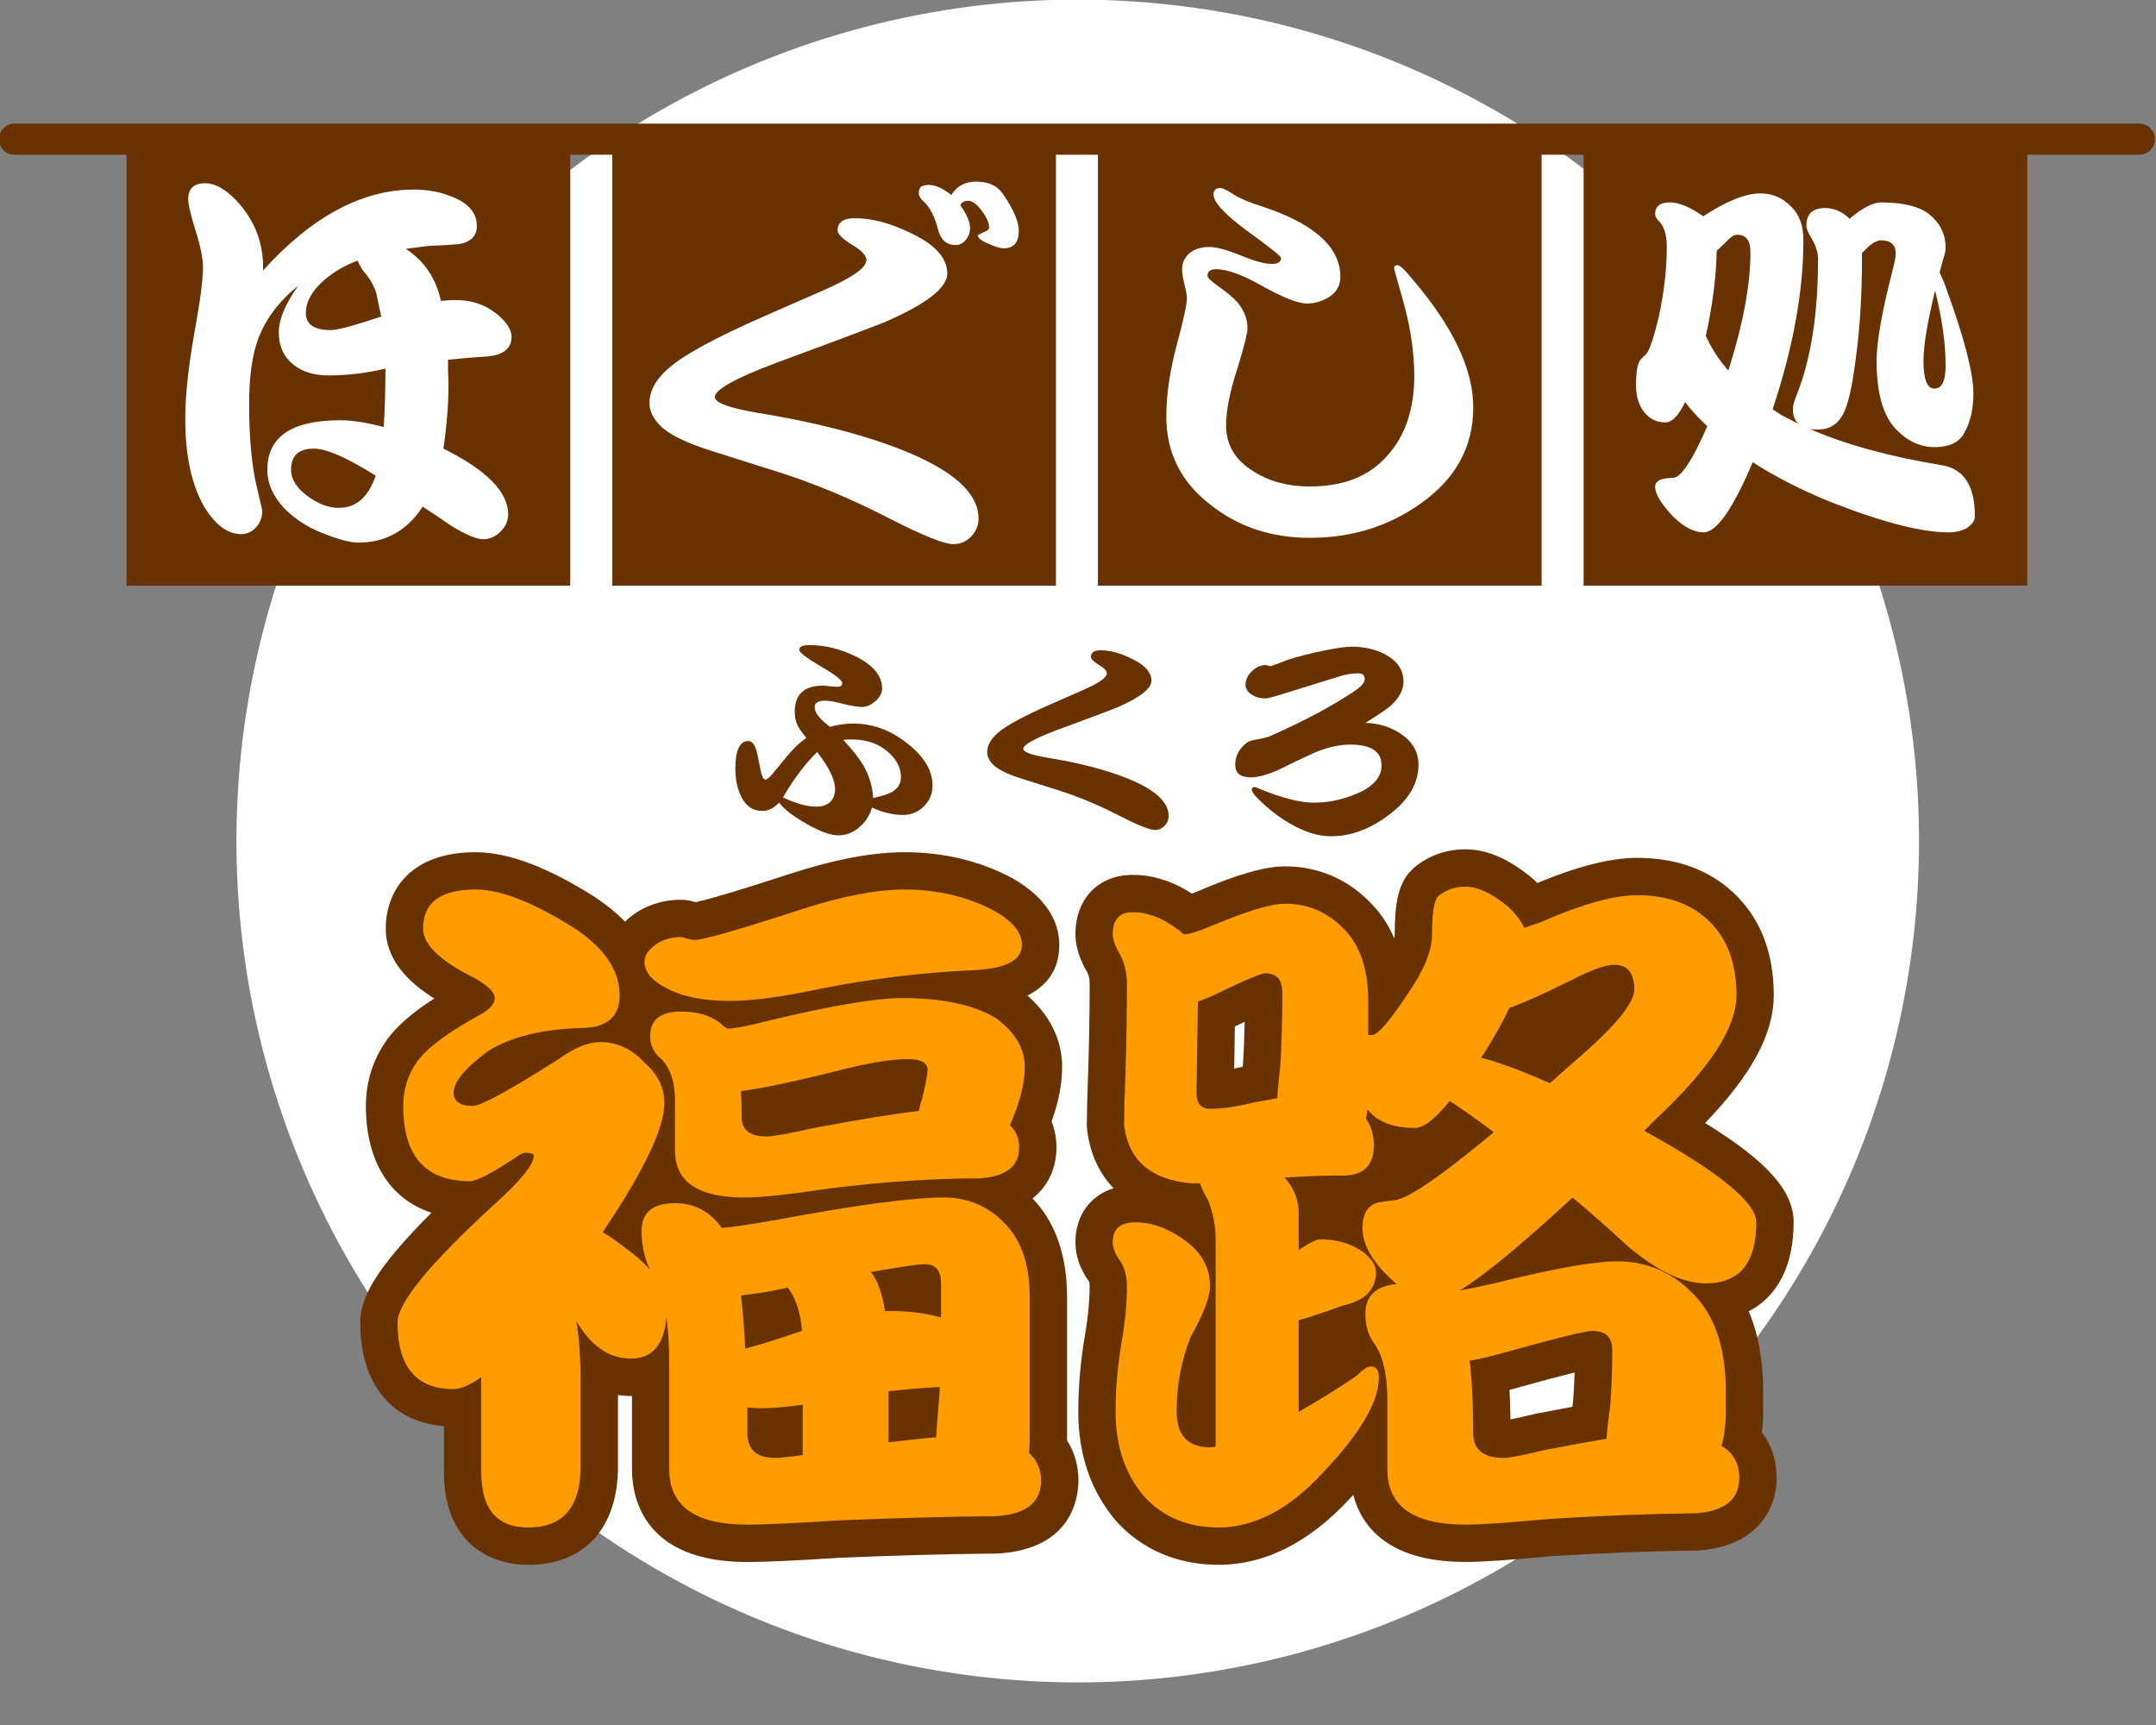 <?xml version="1.0" encoding="utf-8"?>
<!-- Generator: Adobe Illustrator 26.1.0, SVG Export Plug-In . SVG Version: 6.00 Build 0)  -->
<svg version="1.1" id="icon" xmlns="http://www.w3.org/2000/svg" xmlns:xlink="http://www.w3.org/1999/xlink" x="0px" y="0px"
	 width="150px" height="120px" viewBox="0 0 150 120" style="enable-background:new 0 0 150 120;" xml:space="preserve">
<rect x="0" y="0" width="150" height="120" fill="#808080" stroke="none"/>
<style type="text/css">
	.st0{fill:#FFFFFF;}
	.st1{fill:#683202;}
	.st2{fill:#FF9C02;}
</style>
<ellipse transform="matrix(0.105 -0.995 0.995 0.105 8.887 126.912)" class="st0" cx="74.926" cy="58.52" rx="58.5" ry="58.5"/>
<g>
	<path class="st1" d="M148.843,8.598H1.008c-0.598,0-1.083,0.485-1.083,1.082c0,0.598,0.485,1.083,1.083,1.083h7.797v29.979h30.869
		V10.763h2.922v29.979h30.869V10.763h2.922v29.979h30.869V10.763h2.922v29.979h30.869V10.763h7.796c0.598,0,1.083-0.485,1.083-1.083
		C149.926,9.082,149.441,8.598,148.843,8.598z"/>
	<path class="st1" d="M54.809,52.547c-0.364,0.447-0.733,0.894-1.107,1.341c-0.198,0.228-0.348,0.343-0.452,0.343
		c-0.135,0-0.25-0.234-0.343-0.701c-0.156-0.8-0.244-1.226-0.265-1.279c-0.135-0.467-0.327-0.701-0.577-0.701
		c-0.603,0-0.904,0.649-0.904,1.948c0,0.717,0.13,1.346,0.389,1.886c0.333,0.686,0.826,1.029,1.481,1.029
		c0.426,0,0.816-0.193,1.169-0.577c0.353,0.457,0.992,0.951,1.918,1.481c0.945,0.529,1.678,0.795,2.198,0.795
		c0.562,0,1.06-0.198,1.496-0.593c0.406-0.342,0.691-0.789,0.858-1.34c0.748,0.343,1.465,0.514,2.151,0.514
		c0.561,0,1.044-0.197,1.45-0.592c0.405-0.405,0.608-0.889,0.608-1.449c0-1.175-0.738-2.266-2.214-3.274
		c-1.008-0.696-2.11-1.044-3.305-1.044c-0.551,0-1.091,0.078-1.621,0.234c-0.384-0.312-0.607-0.514-0.67-0.608
		c-0.26-0.27-0.389-0.53-0.389-0.78c0-0.291,0.249-0.437,0.748-0.437c0.291,0,0.717,0.078,1.278,0.234
		c0.561,0.135,0.982,0.203,1.263,0.203c0.301,0,0.608-0.13,0.92-0.389c0.322-0.281,0.483-0.577,0.483-0.889
		c0-0.904-0.64-1.663-1.918-2.276c-1.05-0.499-2.089-0.749-3.117-0.749c-0.489,0-0.733,0.109-0.733,0.327
		c0,0.177,0.499,0.561,1.496,1.153c0.998,0.572,1.497,0.962,1.497,1.169c0,0.166-0.104,0.249-0.312,0.249
		c-0.115,0-0.286-0.01-0.515-0.031c-0.229-0.031-0.4-0.047-0.514-0.047c-1.31,0-1.964,0.608-1.964,1.824
		c0,0.374,0.072,0.701,0.218,0.982c0.094,0.187,0.291,0.463,0.593,0.826C55.677,51.622,55.245,52.027,54.809,52.547z M59.221,51.44
		c0.904,0,1.652,0.208,2.244,0.623c0.811,0.572,1.216,1.242,1.216,2.011c0,0.447-0.218,0.795-0.655,1.044
		c-0.218,0.114-0.645,0.25-1.278,0.405c-0.041-0.79-0.26-1.533-0.655-2.229c-0.291-0.509-0.764-1.116-1.419-1.823
		C58.841,51.451,59.023,51.44,59.221,51.44z M56.851,52.313c0.831,1.071,1.247,1.928,1.247,2.572c0,0.395-0.119,0.702-0.359,0.92
		c-0.239,0.208-0.556,0.311-0.951,0.311c-0.624,0-1.393-0.212-2.307-0.638c0.031-0.063,0.052-0.104,0.062-0.125
		C55.261,54.137,56.03,53.124,56.851,52.313z"/>
	<path class="st1" d="M75.37,47.995l-2.276,0.997c-1.798,0.79-2.998,1.434-3.601,1.933c-0.541,0.447-0.811,0.915-0.811,1.404
		c0,0.291,0.135,0.576,0.405,0.857c0.343,0.343,0.992,0.665,1.949,0.967l2.712,0.858c1.351,0.436,2.722,1.013,4.115,1.73
		c1.299,0.665,2.125,0.997,2.479,0.997c0.27,0,0.498-0.099,0.686-0.296c0.187-0.197,0.28-0.426,0.28-0.686
		c0-1.07-1.174-2.021-3.523-2.853c-1.383-0.488-3.029-0.888-4.942-1.2c-1.102-0.187-1.652-0.39-1.652-0.608
		c0-0.28,0.769-0.712,2.307-1.294c2.649-0.976,4.084-1.517,4.302-1.621c1.538-0.675,2.307-1.283,2.307-1.824
		c0-0.592-0.463-1.107-1.387-1.543c-0.78-0.384-1.497-0.577-2.151-0.577c-0.447,0-0.67,0.156-0.67,0.468
		c0,0.135,0.181,0.317,0.546,0.546c0.374,0.218,0.561,0.416,0.561,0.592C77.006,47.132,76.461,47.517,75.37,47.995z"/>
	<path class="st1" d="M94.263,48.057c-1.548,1.05-3.549,2.115-6.002,3.196c-0.134,0.042-0.4,0.104-0.795,0.187
		c-0.332,0.041-0.577,0.12-0.732,0.234c-0.53,0.416-0.795,0.925-0.795,1.528c0,0.582,0.364,0.873,1.091,0.873
		c0.54,0,1.231-0.197,2.074-0.593c0.748-0.374,1.496-0.732,2.244-1.075c0.925-0.406,1.793-0.608,2.603-0.608
		c1.444,0,2.167,0.483,2.167,1.45c0,0.842-0.603,1.507-1.808,1.995c-0.945,0.395-1.912,0.593-2.899,0.593
		c-0.967,0-2.229-0.322-3.788-0.967c-0.187-0.083-0.296-0.125-0.327-0.125c-0.135,0-0.203,0.069-0.203,0.203
		c0,0.084,0.083,0.223,0.249,0.421c0.717,0.769,1.517,1.408,2.4,1.917c1.008,0.592,1.965,0.889,2.869,0.889
		c1.362,0,2.691-0.489,3.991-1.466c1.392-1.029,2.088-2.198,2.088-3.507c0-0.884-0.41-1.601-1.231-2.152
		c-0.696-0.478-1.517-0.732-2.463-0.764c0.852-0.53,1.423-0.914,1.715-1.153c0.623-0.551,0.935-1.122,0.935-1.715
		c0-0.8-0.41-1.424-1.231-1.871c-0.696-0.374-1.481-0.561-2.354-0.561c-0.436,0-1.096,0.094-1.98,0.281
		c-0.883,0.177-1.668,0.374-2.354,0.592c-0.104,0.031-0.369,0.13-0.795,0.296c-0.322,0.125-0.52,0.187-0.592,0.187
		c-0.031,0-0.079-0.016-0.141-0.047c-0.052-0.021-0.099-0.031-0.14-0.031c-0.343,0-0.666,0.145-0.967,0.436
		c-0.291,0.281-0.436,0.592-0.436,0.935c0,0.291,0.161,0.53,0.483,0.717c0.249,0.156,0.535,0.234,0.858,0.234
		c0.177,0,0.494-0.073,0.951-0.218l4.272-1.325c0.436-0.135,0.863-0.203,1.278-0.203c0.301,0,0.453,0.135,0.453,0.405
		C94.95,47.475,94.72,47.745,94.263,48.057z"/>
	<path class="st1" d="M74.241,99.89v-9.625c0-2.829-0.76-5.096-2.246-6.725c-0.052-0.058-0.104-0.114-0.157-0.17
		c1.185-0.934,1.663-2.27,1.663-3.521c0-0.657-0.114-1.273-0.337-1.834c0.491-1.372,0.732-2.622,0.732-3.793
		c0-1.34-0.439-3.233-2.417-4.966c1.255-0.629,2.219-1.705,2.219-3.524c0-1.278-0.563-3.12-3.313-4.669
		c-2.245-1.181-4.744-1.779-7.429-1.779c-2.27,0-4.89,0.494-8.013,1.51c-4.484,1.461-6.03,1.86-6.549,1.967
		c-0.36-0.113-0.701-0.169-1.037-0.169c-1.067,0-2.065,0.274-2.965,0.814l-0.107,0.067c-0.31,0.207-0.575,0.424-0.799,0.643
		c-0.584-0.601-1.283-1.172-2.097-1.714c-3.319-2.098-6.034-3.117-8.299-3.117c-4.609,0-6.251,2.744-6.251,5.313
		c0,2.226,1.638,3.775,3.374,4.862c-1.541,0.991-2.604,1.919-3.285,2.859c-0.976,1.366-1.471,2.92-1.471,4.62
		c0,3.841,1.661,6.47,4.559,7.428c-4.042,4.033-4.954,6.022-4.954,7.628c0,4.277,2.163,6.927,5.825,7.213v3.203
		c0,4.755,3.025,6.449,5.856,6.449c3.915,0,6.252-2.558,6.252-6.844v-4.969c0.343,0.049,0.668,0.074,0.974,0.063v5.104
		c0,1.938,0.782,6.448,8.028,6.448c1.228,0,3.365-0.099,6.478-0.298c3.878-0.163,7.536-0.262,10.873-0.293l0.14-0.005
		c5.143-0.327,5.543-3.957,5.543-5.062c0-1.04-0.271-1.989-0.792-2.801C74.24,100.097,74.241,99.993,74.241,99.89z"/>
	<path class="st1" d="M124.789,85.032c0-2.161-1.774-4.201-6.157-6.91c3.248-3.372,4.775-6.226,4.775-8.886
		c0-2.828-0.845-5.132-2.515-6.85c-1.753-1.797-4.107-2.709-6.994-2.709c-1.823,0-4.101,0.573-6.944,1.749
		c-0.085-0.086-0.173-0.172-0.263-0.256l-0.126-0.111c-1.614-1.329-3.123-1.975-4.612-1.975c-1.382,0-2.64,0.462-3.637,1.335
		l-0.314,0.329c-0.696,0.867-0.967,2.056-0.967,4.241c0,0.054-0.006,0.149-0.035,0.289c-0.366-0.872-0.86-1.64-1.478-2.297
		c-1.636-1.775-3.748-2.713-6.106-2.713c-1.389,0-3.271,0.536-6.077,1.728c-0.159,0.066-0.298,0.122-0.419,0.168
		c-1.324-0.865-2.706-1.303-4.116-1.303c-2.381,0-3.981,1.659-3.981,4.128c0,0.713,0.203,1.465,0.621,2.299l0.143,0.251
		c0.096,0.147,0.223,0.402,0.223,0.905c0,1.97-0.033,3.985-0.097,5.98c-0.068,1.924-0.101,3.181-0.101,3.843l0.019,0.314
		c0.201,1.653,0.834,3.031,1.841,4.077c-1.631,0.52-2.65,1.9-2.65,3.754c0,0.946,0.317,1.865,0.943,2.733
		c0.036,0.098,0.045,0.228,0.045,0.328c0,0.998-0.104,2.113-0.306,3.3c-0.321,1.819-0.483,3.648-0.483,5.437
		c0,2.992,0.873,5.535,2.651,7.622c1.796,1.977,4.254,3.023,7.105,3.023c3.244,0,6.328-1.56,9.138-4.608
		c0.08-0.085,0.16-0.168,0.238-0.252c0.547,2.094,2.334,4.662,7.803,4.662c1.141,0,3.125-0.133,5.988-0.4
		c3.596-0.227,6.972-0.358,10.033-0.39l0.141-0.005c4.049-0.262,5.49-2.786,5.49-5.061c0-1.203-0.353-2.276-1.02-3.148
		c0.054-0.48,0.082-0.979,0.082-1.493V96.78c0-2.119-0.336-3.977-1.004-5.56C123.661,90.204,124.789,88.045,124.789,85.032z
		 M86.48,74.023c-0.007,0.062-0.015,0.122-0.023,0.183c-0.204,0.049-0.4,0.093-0.59,0.131l0.046-2.931
		c0.25-0.12,0.478-0.227,0.683-0.325C86.576,72.125,86.536,73.109,86.48,74.023z M109.44,97.563
		c-0.015,0.102-0.03,0.204-0.045,0.303c-0.748,0.136-1.566,0.289-2.454,0.46l-0.126,0.028c-0.85,0.207-1.394,0.324-1.729,0.388
		c-0.01-0.722-0.032-1.408-0.065-2.054c2.25-0.628,3.654-0.996,4.53-1.212C109.529,96.217,109.492,96.916,109.44,97.563z"/>
</g>
<g>
	<path class="st0" d="M33.647,24.818c1.296-0.059,1.943-0.52,1.943-1.384c0-0.51-0.353-1.05-1.06-1.62
		c-0.785-0.628-1.737-0.942-2.856-0.942c-0.255,0-0.589,0.02-1.001,0.059c-0.334-1.57-1.148-2.778-2.444-3.622
		c0.726-0.098,1.266-0.167,1.619-0.206c0.687-0.02,1.374-0.059,2.061-0.118c0.844-0.137,1.266-0.56,1.266-1.266
		c0-0.883-0.55-1.55-1.649-2.002c-0.825-0.353-1.737-0.53-2.739-0.53c-3.592,0-7.087,1.875-10.482,5.624v-0.206
		c0-1.806-0.638-3.376-1.914-4.711c-0.746-0.765-1.453-1.148-2.12-1.148c-0.785,0-1.178,0.373-1.178,1.119
		c0,0.334,0.167,1.05,0.501,2.149c0.353,1.1,0.53,1.963,0.53,2.591c0,0.845-0.206,2.396-0.618,4.653
		c-0.412,2.336-0.618,4.299-0.618,5.889c0,2.513,0.431,4.534,1.295,6.066c0.785,1.296,1.649,1.944,2.591,1.944
		c0.432,0,0.795-0.177,1.089-0.53c0.255-0.294,0.383-0.668,0.383-1.119l-0.383-1.649c-0.353-1.472-0.53-3.396-0.53-5.771
		c0-1.904,0.216-3.425,0.648-4.564c0.53-1.374,1.452-2.591,2.768-3.651c-0.903,1.276-1.354,2.355-1.354,3.239
		c0,0.962,0.343,1.718,1.031,2.267c0.628,0.491,1.433,0.736,2.415,0.736c1.335,0,2.66-0.157,3.975-0.472
		c0,1.453-0.04,2.807-0.118,4.064c-1.178-0.314-2.189-0.471-3.033-0.471c-3.376,0-5.065,1.148-5.065,3.445
		c0,0.962,0.402,1.865,1.207,2.709c0.726,0.726,1.59,1.285,2.591,1.678c1.119,0.451,1.963,0.677,2.532,0.677
		c1.904,0,3.396-0.834,4.476-2.503c0.667,0.432,1.325,0.873,1.973,1.325c1.02,0.628,1.766,0.942,2.238,0.942
		c0.451,0,0.854-0.177,1.207-0.53c0.353-0.353,0.53-0.756,0.53-1.207c0-1.551-1.502-3.072-4.505-4.564
		c0.235-1.57,0.353-3.072,0.353-4.505c0-0.196-0.01-0.481-0.03-0.854c0-0.392,0-0.667,0-0.825
		C32.371,24.906,33.195,24.837,33.647,24.818z M23.017,22.962c-1.158,0-1.737-0.392-1.737-1.178c0-0.785,0.412-1.541,1.237-2.267
		c0.667-0.589,1.452-1.05,2.356-1.384c0.157,0.334,0.304,0.589,0.441,0.766c0.373,0.412,0.658,0.894,0.854,1.443
		c0.059,0.255,0.177,0.815,0.353,1.678C24.656,22.649,23.489,22.962,23.017,22.962z M23.577,35.329
		c-0.707,0-1.424-0.265-2.149-0.795c-0.785-0.569-1.178-1.187-1.178-1.855c0-0.981,0.53-1.472,1.59-1.472
		c0.864,0,2.297,0.628,4.299,1.884C25.628,34.584,24.774,35.329,23.577,35.329z"/>
	<path class="st0" d="M67.911,12.636c-0.773,0-1.348,0.311-1.724,0.933c-0.584-0.471-1.113-0.707-1.583-0.707
		c-0.151,0-0.321,0.038-0.509,0.113c-0.113,0.094-0.17,0.245-0.17,0.452c0,0.189,0.104,0.377,0.311,0.566
		c0.452,0.396,0.801,1.075,1.046,2.036c0.188,0.678,0.594,1.017,1.216,1.017c0.264,0,0.499-0.122,0.707-0.367
		c0.188-0.244,0.283-0.518,0.283-0.82c0-0.414-0.226-0.942-0.679-1.583c0.113-0.207,0.292-0.311,0.538-0.311
		c0.301,0,0.622,0.236,0.961,0.707c0.339,0.452,0.509,0.839,0.509,1.159c0,0.132-0.141,0.245-0.424,0.339
		c-0.226,0.113-0.349,0.179-0.367,0.198c0,0.189,0.255,0.386,0.763,0.594c0.452,0.208,0.801,0.311,1.046,0.311
		c0.697,0,1.046-0.405,1.046-1.215c0-0.66-0.377-1.526-1.131-2.601C69.371,12.91,68.758,12.636,67.911,12.636z"/>
	<path class="st0" d="M61.691,30.899c-2.507-0.886-5.494-1.612-8.962-2.177c-1.998-0.339-2.996-0.707-2.996-1.102
		c0-0.509,1.395-1.291,4.184-2.347c4.806-1.771,7.407-2.751,7.803-2.94c2.789-1.225,4.184-2.327,4.184-3.308
		c0-1.074-0.839-2.007-2.516-2.799c-1.414-0.697-2.714-1.046-3.901-1.046c-0.81,0-1.215,0.283-1.215,0.848
		c0,0.245,0.33,0.575,0.99,0.99c0.678,0.396,1.017,0.754,1.017,1.074c0,0.528-0.989,1.226-2.968,2.092l-4.128,1.809
		c-3.261,1.432-5.438,2.601-6.53,3.506c-0.98,0.81-1.47,1.658-1.47,2.544c0,0.528,0.244,1.046,0.735,1.555
		c0.622,0.622,1.799,1.206,3.533,1.753l4.919,1.555c2.45,0.792,4.937,1.838,7.463,3.138c2.356,1.206,3.854,1.809,4.495,1.809
		c0.49,0,0.905-0.179,1.244-0.537c0.34-0.358,0.509-0.773,0.509-1.244C68.08,34.131,65.95,32.407,61.691,30.899z"/>
	<path class="st0" d="M97.216,18.445c-0.15,0-0.225,0.075-0.225,0.225c0,0.038,0.159,0.609,0.478,1.714
		c0.618,2.079,0.927,3.999,0.927,5.76c0,2.342-0.637,4.205-1.91,5.591c-1.237,1.405-3.025,2.107-5.367,2.107
		c-1.48,0-2.763-0.337-3.849-1.012c-1.312-0.786-1.967-1.864-1.967-3.231c0-1.049,0.262-2.37,0.786-3.962
		c0.469-1.536,0.703-2.463,0.703-2.782c0-0.656-0.234-1.264-0.703-1.826c-0.299-0.337-0.759-0.721-1.377-1.152
		c-0.469-0.337-0.702-0.562-0.702-0.674c0-0.318,0.196-0.478,0.589-0.478c0.787,0,1.883,0.403,3.288,1.209
		c1.423,0.787,2.435,1.18,3.035,1.18c0.58,0,1.124-0.168,1.63-0.506c0.468-0.337,0.702-0.787,0.702-1.348
		c0-2.098-1.864-3.746-5.591-4.945c-0.825-0.262-1.452-0.534-1.882-0.815c-0.431-0.281-0.721-0.422-0.871-0.422
		c-0.319,0-0.478,0.15-0.478,0.45c0,0.543,0.777,1.386,2.333,2.529c1.573,1.143,2.36,1.77,2.36,1.883
		c0,0.281-0.216,0.422-0.647,0.422c-0.469,0-1.189-0.197-2.163-0.59c-0.955-0.393-1.686-0.59-2.191-0.59
		c-0.525,0-0.965,0.131-1.321,0.393c-0.375,0.3-0.562,0.693-0.562,1.18c0,0.225,0.056,0.572,0.168,1.04
		c0.113,0.431,0.168,0.75,0.168,0.956c0,0.412-0.234,1.489-0.702,3.231c-0.488,1.817-0.731,3.484-0.731,5.002
		c0,2.548,1.058,4.618,3.175,6.21c1.911,1.48,4.177,2.22,6.8,2.22c2.885,0,5.433-0.777,7.643-2.332
		c2.492-1.723,3.737-3.971,3.737-6.743c0-2.66-1.423-5.648-4.271-8.963C97.722,18.754,97.384,18.445,97.216,18.445z"/>
	<path class="st0" d="M135.077,32.36c-3.603-0.592-6.65-1.427-9.139-2.507c0.156,0.017,0.34,0.026,0.549,0.026
		c1.027,0,1.706-0.609,2.037-1.828c0.243-0.731,0.479-2.071,0.705-4.021c0.209-1.88,0.314-3.873,0.314-5.979
		c0-0.157,0-0.304,0-0.444c0.052-0.052,0.113-0.113,0.183-0.183c0.435-0.47,0.818-0.705,1.148-0.705c0.679,0,1.019,0.313,1.019,0.94
		c0,0.192-0.079,0.592-0.235,1.201c-0.732,2.855-1.097,4.935-1.097,6.241c0,2.106,0.4,3.638,1.201,4.595
		c0.835,0.94,1.776,1.41,2.82,1.41c0.992,0,1.67-0.304,2.036-0.914c0.452-0.766,0.678-1.706,0.678-2.82
		c0-1.392-0.617-3.795-1.854-7.207c-0.174-0.504-0.339-0.905-0.496-1.201c0.069-0.261,0.139-0.531,0.209-0.809
		c0.138-0.4,0.209-0.705,0.209-0.914c0-0.923-0.365-1.688-1.097-2.298c-0.696-0.575-1.828-0.862-3.395-0.862
		c-0.54,0-1.244,0.357-2.114,1.071c-0.018,0.035-0.044,0.061-0.079,0.078c-0.053-0.069-0.122-0.139-0.209-0.209
		c-0.47-0.365-0.966-0.548-1.488-0.548c-0.87,0-1.306,0.409-1.306,1.227c0,0.209,0.131,0.522,0.393,0.94
		c0.278,0.47,0.418,0.94,0.418,1.41c0,3.83-0.506,6.998-1.515,9.504c-0.157,0.383-0.235,0.688-0.235,0.914
		c0,0.435,0.13,0.775,0.392,1.018c-0.383-0.191-0.757-0.383-1.122-0.574c-0.227-0.139-0.453-0.287-0.679-0.444
		c1.427-4.299,2.141-8.216,2.141-11.75c0-1.009-0.279-1.784-0.836-2.324c-0.592-0.627-1.306-0.94-2.142-0.94
		c-1.045,0-2.376,0.531-3.995,1.593l-0.026-0.026c-0.905-0.627-1.671-0.94-2.298-0.94c-0.678,0-1.018,0.27-1.018,0.809
		c0,0.174,0.113,0.366,0.34,0.575c0.313,0.383,0.469,0.94,0.469,1.671c0,1.566-0.183,3.185-0.548,4.857
		c-0.383,1.636-0.705,2.542-0.966,2.716c-0.174,0.157-0.253,0.235-0.235,0.235c-0.261,0.192-0.392,0.819-0.392,1.88
		c0,0.749,0.191,1.367,0.574,1.854c0.382,0.47,0.87,0.705,1.462,0.705c0.47,0,0.931-0.47,1.384-1.41
		c0.331,0.435,0.722,0.879,1.176,1.332c0.121,0.122,0.244,0.235,0.365,0.34c-1.044,2.402-1.845,3.603-2.403,3.603
		c-0.818,0-1.227,0.209-1.227,0.627c0,0.505,0.444,1.218,1.332,2.141c0.731,0.679,1.41,1.019,2.036,1.019
		c0.905,0,2.045-1.628,3.421-4.883c1.531,0.992,3.316,1.906,5.353,2.741c3.62,1.427,6.379,2.141,8.277,2.141
		c0.469,0,0.887-0.096,1.253-0.288c0.382-0.244,0.574-0.522,0.574-0.836C137.401,33.787,136.626,32.604,135.077,32.36z
		 M134.633,20.218c0.487,1.95,0.731,3.691,0.731,5.222c0,1.062-0.261,1.593-0.783,1.593c-0.506,0-0.758-0.644-0.758-1.932
		C133.824,24.039,134.093,22.411,134.633,20.218z M120.246,25.78c-0.523-0.592-0.958-1.218-1.306-1.88
		c-0.087-0.191-0.174-0.365-0.261-0.522c0.47-2.141,0.722-4.117,0.758-5.927c0.261-0.244,0.557-0.531,0.887-0.862
		c0.209-0.174,0.392-0.261,0.549-0.261c0.609,0,0.913,0.409,0.913,1.228C121.786,19.8,121.273,22.542,120.246,25.78z"/>
</g>
<g>
	<path class="st2" d="M69.274,70.815c-1.548-0.921-3.703-1.383-6.467-1.383c-1.942,0-5.2,0.56-9.774,1.679
		c-1.185,0.296-1.991,0.444-2.419,0.444l-0.148-0.099c-0.033,0-0.066-0.016-0.099-0.049c-0.691-0.691-1.695-1.037-3.011-1.037
		c-1.415,0-2.123,0.576-2.123,1.728c0,0.626,0.263,1.153,0.79,1.58c0.625,0.659,0.938,1.613,0.938,2.863v3.505
		c0,2.173,1.612,3.259,4.838,3.259c1.119,0,3.126-0.214,6.022-0.642c3.718-0.461,7.174-0.691,10.367-0.691
		c1.809-0.131,2.715-0.84,2.715-2.123c0-0.658-0.215-1.185-0.642-1.58c0.691-1.546,1.037-2.896,1.037-4.048
		C71.298,72.937,70.623,71.802,69.274,70.815z M64.14,76.491c-0.099,0.264-0.166,0.527-0.198,0.79
		c-1.712,0.197-4.147,0.592-7.306,1.185c-1.745,0.395-2.847,0.592-3.307,0.592c-1.152,0-1.728-0.444-1.728-1.333
		c0-0.658-0.017-1.266-0.05-1.827c1.382-0.164,3.653-0.641,6.812-1.431c2.04-0.526,3.636-0.79,4.788-0.79
		c0.921,0,1.382,0.247,1.382,0.74C64.535,74.747,64.403,75.438,64.14,76.491z"/>
	<path class="st2" d="M46.369,68.741c1.086,0.592,2.567,0.889,4.443,0.889c1.546,0,3.702-0.297,6.467-0.889
		c3.389-0.658,6.762-1.069,10.119-1.234c2.468-0.066,3.702-0.658,3.702-1.777c0-0.856-0.641-1.646-1.925-2.37
		c-1.876-0.987-3.949-1.481-6.22-1.481c-1.974,0-4.377,0.461-7.207,1.382c-4.344,1.416-6.812,2.123-7.405,2.123
		c-0.165,0-0.362-0.032-0.592-0.099c-0.165-0.065-0.296-0.098-0.395-0.098c-0.592,0-1.135,0.148-1.629,0.444
		c-0.592,0.395-0.888,0.823-0.888,1.283C44.839,67.606,45.348,68.215,46.369,68.741z"/>
	<path class="st2" d="M71.643,99.89v-9.625c0-2.173-0.527-3.834-1.579-4.987c-1.185-1.316-2.65-1.974-4.394-1.974
		c-2.205,0-6.039,0.51-11.502,1.53c-1.876,0.329-3.192,0.527-3.949,0.592c-0.823-1.151-1.909-1.727-3.258-1.727
		c-1.547,0-2.32,0.641-2.32,1.925c0,1.021,0.197,1.925,0.592,2.715c-0.493-0.559-1.136-1.118-1.925-1.678
		c-0.461-0.362-0.922-0.674-1.382-0.938c2.863-4.245,4.295-7.239,4.295-8.984c0-1.086-0.462-2.024-1.382-2.814
		c-0.888-0.954-1.909-1.432-3.061-1.432c-0.856,0-1.826,0.395-2.912,1.185c-3.423,2.172-5.414,3.258-5.973,3.258
		c-0.889,0-1.333-0.312-1.333-0.938c0-0.723,0.79-1.678,2.369-2.863c1.612-1.02,3.851-1.563,6.713-1.629
		c1.645-0.066,2.468-0.823,2.468-2.271c0-1.711-1.036-3.259-3.11-4.641c-2.863-1.809-5.167-2.715-6.911-2.715
		c-2.436,0-3.653,0.906-3.653,2.715c0,1.119,1.201,2.271,3.604,3.456c0.921,0.527,1.382,0.987,1.382,1.382
		c0,0.363-0.296,0.725-0.889,1.086c-2.304,1.252-3.801,2.354-4.492,3.308c-0.659,0.922-0.987,1.959-0.987,3.11
		c0,3.489,1.546,5.233,4.64,5.233c0.461,0,1.514-0.543,3.159-1.629c0.296-0.23,0.526-0.346,0.691-0.346
		c0.395,0,0.592,0.067,0.592,0.198c0,0.626-0.938,1.777-2.814,3.456c-4.443,4.081-6.664,6.795-6.664,8.144
		c0,3.094,1.3,4.641,3.9,4.641c0.493,0,1.135-0.279,1.925-0.839v6.614c0,2.567,1.086,3.851,3.258,3.851
		c2.435,0,3.653-1.416,3.653-4.246v-5.775c0-1.711-0.099-3.16-0.297-4.344c1.02,1.745,2.287,2.616,3.801,2.616
		c1.481,0,2.303-0.954,2.468-2.863c0.131,0.955,0.197,2.024,0.197,3.209v7.355c0,2.567,1.809,3.85,5.43,3.85
		c1.151,0,3.274-0.098,6.368-0.296c3.916-0.165,7.569-0.264,10.959-0.296c2.074-0.132,3.11-0.955,3.11-2.469
		c0-0.789-0.28-1.431-0.839-1.925C71.626,100.712,71.643,100.317,71.643,99.89z M51.848,93.818
		c-0.066-1.382-0.165-2.616-0.296-3.703c0.988-0.098,2.073-0.279,3.258-0.543c0.559,0.725,0.889,1.728,0.987,3.012
		C54.053,93.176,52.737,93.588,51.848,93.818z M55.847,101.222c-0.955,0.132-1.597,0.198-1.925,0.198
		c-1.283,0-1.925-0.576-1.925-1.728c0-0.593,0-1.185,0-1.777c0.296,0.033,0.608,0.049,0.938,0.049c0.79,0,1.76-0.082,2.912-0.247
		V101.222z M65.374,96.829c-0.099,1.153-0.181,2.206-0.247,3.16c-0.856,0.066-1.959,0.181-3.308,0.346V96.78
		c1.185-0.131,2.37-0.23,3.554-0.296C65.374,96.583,65.374,96.698,65.374,96.829z M65.473,91.646
		c-1.086-0.296-2.239-0.444-3.456-0.444c-0.132,0-0.28,0-0.444,0c-0.198-1.251-0.527-2.156-0.987-2.716
		c2.073-0.361,3.323-0.543,3.752-0.543c0.756,0,1.135,0.445,1.135,1.333C65.473,90.099,65.473,90.889,65.473,91.646z"/>
	<path class="st2" d="M113.158,86.611c2.073,1.778,3.916,2.666,5.529,2.666c2.336,0,3.505-1.414,3.505-4.245
		c0-1.383-2.6-3.506-7.799-6.368c0.296-0.296,0.592-0.592,0.889-0.889c3.685-3.455,5.529-6.302,5.529-8.539
		c0-2.139-0.593-3.818-1.777-5.035c-1.252-1.283-2.962-1.925-5.134-1.925c-1.613,0-3.85,0.625-6.713,1.876
		c-0.461,0.165-0.839,0.296-1.135,0.395c-0.231-0.494-0.61-0.988-1.136-1.481c-1.119-0.921-2.106-1.383-2.962-1.383
		c-0.757,0-1.399,0.231-1.925,0.692c-0.264,0.329-0.395,1.201-0.395,2.616c0,1.119-0.543,2.469-1.629,4.048
		c-1.251,1.909-2.091,2.897-2.518,2.962H95.19V69.63c0-2.139-0.527-3.768-1.58-4.888c-1.152-1.25-2.551-1.876-4.196-1.876
		c-0.988,0-2.683,0.511-5.085,1.531c-0.955,0.395-1.58,0.592-1.876,0.592l-0.198-0.049c-0.098-0.131-0.23-0.247-0.394-0.346
		c-1.021-0.757-2.042-1.135-3.061-1.135c-0.922,0-1.383,0.51-1.383,1.53c0,0.296,0.115,0.675,0.346,1.136
		c0.427,0.658,0.642,1.431,0.642,2.32c0,2.008-0.033,4.032-0.099,6.071c-0.066,1.876-0.099,3.127-0.099,3.752
		c0.296,2.436,1.843,3.785,4.641,4.048c0.164,0,0.378,0,0.642,0c0.098,0.33,0.279,0.708,0.543,1.136
		c0.361,0.888,0.543,1.81,0.543,2.764v14.415c-0.132,0.033-0.264,0.049-0.395,0.049c-1.548,0-2.32-0.839-2.32-2.518
		c0-1.809,0.328-3.537,0.987-5.183c0.889-1.58,1.333-2.748,1.333-3.505c0-1.119-0.444-2.074-1.333-2.864
		c-1.284-1.053-2.567-1.579-3.851-1.579c-1.054,0-1.58,0.461-1.58,1.382c0,0.428,0.181,0.872,0.543,1.333
		c0.297,0.493,0.445,1.07,0.445,1.728c0,1.152-0.116,2.403-0.346,3.752c-0.296,1.678-0.444,3.34-0.444,4.986
		c0,2.369,0.658,4.327,1.975,5.874c1.315,1.447,3.043,2.172,5.183,2.172c2.501,0,4.92-1.268,7.256-3.802
		c2.6-2.731,3.9-4.936,3.9-6.614c0-0.526-0.181-0.79-0.543-0.79c-0.23,0-0.56,0.215-0.987,0.642
		c-1.35,0.922-2.699,1.761-4.048,2.518v-6.368c0.822-0.229,1.859-0.575,3.11-1.036c1.513-0.329,2.271-1.103,2.271-2.321
		c0-0.46-0.296-0.921-0.889-1.382c-0.823-0.592-1.81-0.889-2.962-0.889c-0.296,0-0.807,0.247-1.53,0.741v-2.518
		c0-0.987-0.33-1.827-0.988-2.518c1.415-0.098,2.781-0.148,4.098-0.148c1.415,0,2.123-0.707,2.123-2.123
		c0-0.691-0.181-1.299-0.543-1.826c0.032-0.198,0.065-0.411,0.099-0.642c0.691,0.856,1.793,1.284,3.307,1.284
		c0.593,0,1.399-0.625,2.419-1.876c0.856,0.56,1.876,1.283,3.061,2.172c-3.785,3.159-6.121,4.739-7.009,4.739L96.177,83.6
		c-0.922,0.099-1.382,0.708-1.382,1.826c0,0.988,0.494,2.007,1.481,3.061c0.296,0.296,0.592,0.577,0.889,0.84
		c-1.449,0.131-2.173,0.823-2.173,2.073c0,0.856,0.23,1.58,0.692,2.172c0.559,0.856,0.839,2.14,0.839,3.851v4.788
		c0,2.567,1.809,3.85,5.43,3.85c1.053,0,2.995-0.132,5.825-0.395c3.653-0.23,7.042-0.362,10.169-0.395
		c2.04-0.132,3.06-0.955,3.06-2.468c0-0.987-0.412-1.728-1.234-2.222c0.198-0.723,0.296-1.53,0.296-2.419V96.78
		c0-2.83-0.675-5.002-2.024-6.516c-1.514-1.679-3.357-2.518-5.529-2.518c-1.646,0-4.492,0.51-8.54,1.53
		c-1.02,0.231-1.826,0.395-2.419,0.494c1.646-0.988,4.262-3.143,7.849-6.466C110.591,84.291,111.841,85.394,113.158,86.611z
		 M89.068,74.27c-0.098,0.758-0.165,1.465-0.197,2.123c-0.494,0.099-1.037,0.198-1.629,0.296c-1.185,0.297-2.206,0.445-3.061,0.445
		c-0.626,0-0.938-0.378-0.938-1.136l0.099-6.319c0.263-0.099,0.559-0.214,0.888-0.346c2.238-1.086,3.505-1.629,3.802-1.629
		c0.789,0,1.184,0.445,1.184,1.333C89.216,70.946,89.167,72.691,89.068,74.27z M104.223,94.213c3.883-1.086,6.072-1.629,6.566-1.629
		c0.921,0,1.382,0.444,1.382,1.333c0,1.448-0.049,2.764-0.148,3.949c-0.132,0.857-0.214,1.597-0.246,2.222
		c-1.185,0.197-2.634,0.461-4.345,0.79c-1.481,0.362-2.419,0.543-2.814,0.543c-1.415,0-2.123-0.576-2.123-1.728
		c0-1.975-0.082-3.653-0.246-5.035C102.841,94.559,103.499,94.41,104.223,94.213z M103.038,73.579
		c0.066-0.099,0.148-0.213,0.247-0.345c0.691-1.119,1.267-2.156,1.728-3.111c0.987-0.361,2.419-1.003,4.295-1.925
		c1.382-0.723,2.386-1.086,3.012-1.086c0.921,0,1.382,0.576,1.382,1.728c0,0.922-1.268,2.485-3.801,4.69
		c-0.725,0.625-1.416,1.234-2.074,1.826C105.918,74.501,104.322,73.909,103.038,73.579z"/>
</g>
</svg>
